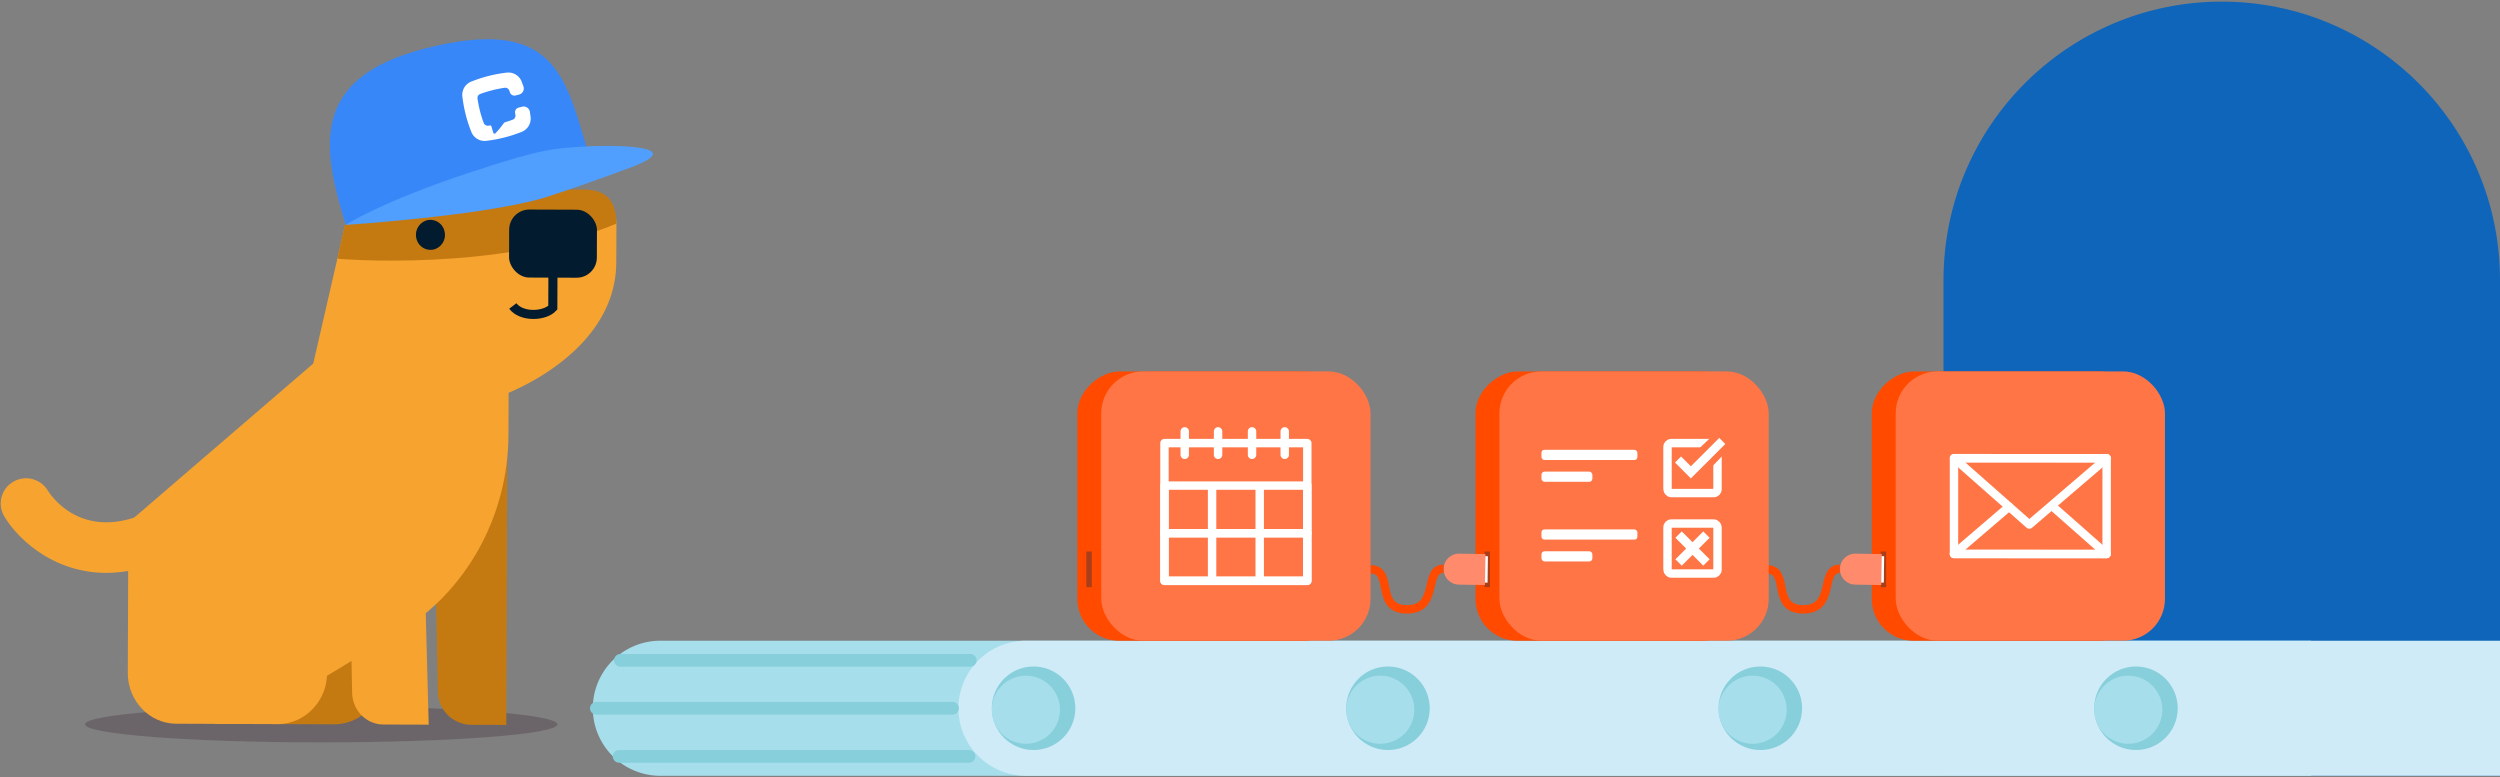<svg width="1187" height="369" xmlns="http://www.w3.org/2000/svg"><rect width="100%" height="100%" fill="#808080" stroke="none"/><g fill="none" fill-rule="evenodd"><ellipse fill="#392538" opacity=".3" cx="152.51" cy="343.9" rx="112.15" ry="8.57"/><path d="M1054.9.77c72.96.01 132.1 59.16 132.1 132.12v235.46H922.78V132.89C922.78 59.92 981.93.77 1054.9.77Z" fill="#0F65BA"/><path d="M168.19 81.43c-.05.45-.09.9-.11 1.35L167 103.9l13.25.12 22.43.19 5.36-52.27c-20.65-.25-38.14 12.83-39.85 29.49ZM216.2 81.6c0 .45-.1.9-.11 1.35L215 104.07l13.25.12 22.43.19 5.36-52.26C235.4 51.86 217.91 65 216.2 81.6ZM182.1 311.78v7.84c0 13.46-10.59 24.33-23.56 24.28l-30.15-.11L151 292.38l31.1 19.4ZM223.54 344.13l16.85.07.45-126.7-35.12-.12 2.18 110.8a16 16 0 0 0 15.64 15.95" fill="#C57A11"/><path d="m241.6 155.24-.18 51.21c-.14 38.85-20.14 74.7-52.53 94.18l-71.72 43.12-33.4-.12c-12.8 0-23.13-10.85-23.09-24.14l.26-71.35 87.79-75.52 18.85-82 74.02 64.62Z" fill="#F6A330"/><path d="m182 344 21.55.07-3.38-126.7-35.17-.14 2.19 111.69c.17 8.35 6.72 15 14.76 15.07M155.29 311.68v7.85c0 13.45-10.6 24.32-23.56 24.28l-30.15-.11 53.71-32.02ZM50.29 272a67.61 67.61 0 0 0 23.62-4.41 12 12 0 1 0-8.32-22.5c-28 10.29-41.5-9.94-42.95-12.28a12.08 12.08 0 0 0-16.48-4A11.93 11.93 0 0 0 2 245.11C8.42 255.89 25.29 271.9 50.29 272M292.61 124.64l.07-18.45a15.11 15.11 0 0 0-15.07-15.14l-110.06-.4 15.15 56.2 55.49 41c19.51-7.56 54.29-28.02 54.42-63.21Z" fill="#F6A330"/><path d="m167.55 89.65-7.38 33.19s76.19 6.76 132.51-16.65c0-9.84-4.11-16.11-15.07-16.15l-110.06-.39Z" fill="#C57A11"/><rect fill="#021B2F" transform="rotate(.21 262.57 115.67)" x="241.73" y="99.53" width="41.68" height="32.29" rx="9.59"/><path d="M211 109.59a7.17 7.17 0 0 1-4.77 8.79 6.84 6.84 0 0 1-8.47-4.95 7.18 7.18 0 0 1 4.77-8.79 6.85 6.85 0 0 1 8.47 5" fill="#021B2F"/><path d="m262.57 118.86-.09 27.22c-3.84 4.14-14.82 4.7-19-.8" stroke="#021B2F" stroke-width="4.31"/><path d="m279.14 72-115 34.78C153.36 71.29 146 37.22 201.93 23c61.81-15.79 66.47 13.51 77.21 49Z" fill="#3887F9"/><path d="M164.1 106.8s65.88-4.34 94.55-13c7.11-2.15 28.79-9.75 41.32-14.49 29-11-13.4-10.34-21.58-9.78-15.16 1-19.94.62-56.14 12.65C180.59 96 164.1 106.8 164.1 106.8Z" fill="#509FFF"/><path d="M233.32 60a.65.65 0 0 0-.71-.44l-.7.11a2.08 2.08 0 0 1-2.27-1.35 56.68 56.68 0 0 1-2.91-11.48 2 2 0 0 1 1.33-2.24 58.21 58.21 0 0 1 11.51-2.92c.97-.15 1.9.4 2.24 1.32l.32.91a2.21 2.21 0 0 0 2.64 1.42l1.67-.42a3 3 0 0 0 2.08-3.9 96.5 96.5 0 0 0-.84-2.26 6.77 6.77 0 0 0-7.18-4.26 65.89 65.89 0 0 0-16.69 4.23 6.77 6.77 0 0 0-4.27 7.18 65.88 65.88 0 0 0 4.24 16.7 6.77 6.77 0 0 0 7.18 4.26 65.89 65.89 0 0 0 16.69-4.23 6.77 6.77 0 0 0 4.27-7.18l-.34-2.38a3 3 0 0 0-3.69-2.4l-1.66.43a2.22 2.22 0 0 0-1.65 2.51l.15 1a2 2 0 0 1-1.33 2.23c-1.16.42-2.25.79-3.31 1.1-.4.1-.75.35-1 .69a41.64 41.64 0 0 1-3.87 4.66.59.59 0 0 1-.99-.23l-.91-3.06Z" fill="#FFF"/><path d="M313.54 304.22h783.76v64.13H313.54a32.07 32.07 0 1 1 0-64.14v.01Z" fill="#A6DEEB"/><path d="M487.13 304.22H1187v64.13H487.13a32.07 32.07 0 1 1 0-64.14v.01Z" fill="#CEEBF7"/><path d="M294.54 313.52H460.7M283.13 336.28h169.15M293.93 359.13h166.16" stroke="#86CFDB" stroke-width="6" stroke-linecap="round"/><circle fill="#86CFDB" cx="490.74" cy="336.28" r="19.83"/><circle fill="#A6DEEB" cx="487.1" cy="336.98" r="16.18"/><circle fill="#86CFDB" cx="659.01" cy="336.28" r="19.83"/><circle fill="#A6DEEB" cx="655.36" cy="336.98" r="16.18"/><circle fill="#86CFDB" cx="835.81" cy="336.28" r="19.83"/><circle fill="#A6DEEB" cx="832.16" cy="336.98" r="16.18"/><circle fill="#86CFDB" cx="1014.15" cy="336.28" r="19.83"/><circle fill="#A6DEEB" cx="1010.5" cy="336.98" r="16.18"/><rect fill="#FF4A00" transform="rotate(-90 952.65 240.3)" x="888.72" y="176.37" width="127.85" height="127.85" rx="19.87"/><rect fill="#FF7545" transform="rotate(-180 964 240.28)" x="900.07" y="176.36" width="127.85" height="127.85" rx="19.87"/><path fill="#AA3E18" d="M892.96 278.79v-16.94h2.6v16.94z"/><path fill="#FFF" d="m890.32 276.58.15-12.55 4.12.05-.15 12.55z"/><path d="M873.6 270.1a7.35 7.35 0 0 1 7.48-7.23l12.4.21-.26 14.7-12.4-.21a7.35 7.35 0 0 1-7.22-7.47Z" fill="#FF8B6C"/><path d="M873.53 270.07c-9.6 0-1.84 19.24-17.36 19.24s-6-19-17.3-19" stroke="#FF4A00" stroke-width="4"/><rect fill="#FF4A00" transform="rotate(-90 764.5 240.3)" x="700.58" y="176.37" width="127.85" height="127.85" rx="19.87"/><rect fill="#FF7545" transform="rotate(-180 775.85 240.28)" x="711.92" y="176.36" width="127.85" height="127.85" rx="19.87"/><path fill="#AA3E18" d="M704.82 278.78v-16.93h2.6v16.93z"/><path fill="#FFF" d="m702.18 276.6.15-12.56 4.12.05-.15 12.55z"/><path d="M685.43 270.1a7.35 7.35 0 0 1 7.48-7.23l12.4.22-.25 14.68-12.4-.2a7.35 7.35 0 0 1-7.23-7.47Z" fill="#FF8B6C"/><path d="M685.38 270.07c-9.6 0-1.84 19.24-17.36 19.24s-6-19-17.29-19" stroke="#FF4A00" stroke-width="4"/><rect fill="#FF4A00" transform="rotate(-90 575.46 240.3)" x="511.53" y="176.37" width="127.85" height="127.85" rx="19.87"/><rect fill="#FF7545" transform="rotate(-180 586.8 240.28)" x="522.87" y="176.36" width="127.85" height="127.85" rx="19.87"/><path fill="#AA3E18" d="M515.78 278.77v-16.92h2.6v16.92z"/><path stroke="#FFF" stroke-width="4" stroke-linecap="round" stroke-linejoin="round" d="M927.75 217.56h72.49v45.47h-72.49z"/><path stroke="#FFF" stroke-width="4" stroke-linecap="round" stroke-linejoin="round" d="M953.91 240.57 927.72 263l72.48.05-25.8-22.76"/><path stroke="#FFF" stroke-width="4" stroke-linecap="round" stroke-linejoin="round" d="m927.79 217.53 35.73 31.52 36.75-31.47z"/><rect stroke="#FFF" stroke-width="4" stroke-linecap="round" stroke-linejoin="round" x="791.74" y="210.38" width="23.73" height="23.73" rx="1.79"/><rect stroke="#FFF" stroke-width="4" stroke-linecap="round" stroke-linejoin="round" x="791.74" y="248.58" width="23.73" height="23.73" rx="1.79"/><path fill="#FFF" d="m811.73 255.34-3.02-3.02-5.11 5.11-5.1-5.11-3.02 3.02 5.1 5.11-5.1 5.1 3.02 3.02 5.1-5.1 5.11 5.1 3.02-3.02-5.11-5.1z"/><rect fill="#FFF" x="731.88" y="213.57" width="45.56" height="4.84" rx="1.39"/><rect fill="#FFF" x="731.88" y="223.93" width="24.18" height="4.84" rx="1.48"/><rect fill="#FFF" x="731.88" y="251.37" width="45.56" height="4.84" rx="1.39"/><rect fill="#FFF" x="731.88" y="261.73" width="24.18" height="4.84" rx="1.48"/><path fill="#FF7545" d="m804.9 214.68 9.79-9.31 7.06 6.93-9.76 10.18z"/><path fill="#FFF" d="m809.55 214.67-6.73 6.72-4.67-4.66-2.87 2.87 7.54 7.54 7.55-7.54 6.11-6.11 2.69-2.69-2.87-2.88-2.01 2.01z"/><path d="M562.51 204.81v11.14M578.34 204.81v11.14M594.47 204.81v11.14M609.99 204.81v11.14M552.89 210.38h67.82v65.4h-67.82z" stroke="#FFF" stroke-width="4" stroke-linecap="round" stroke-linejoin="round"/><path stroke="#FFF" stroke-width="4" stroke-linecap="round" stroke-linejoin="round" d="M552.89 253.17h22.61v22.61h-22.61zM575.5 253.17h22.61v22.61H575.5zM598.11 253.17h22.61v22.61h-22.61z"/><path stroke="#FFF" stroke-width="4" stroke-linecap="round" stroke-linejoin="round" d="M552.89 230.56h22.61v22.61h-22.61zM575.5 230.56h22.61v22.61H575.5zM598.11 230.56h22.61v22.61h-22.61z"/></g></svg>